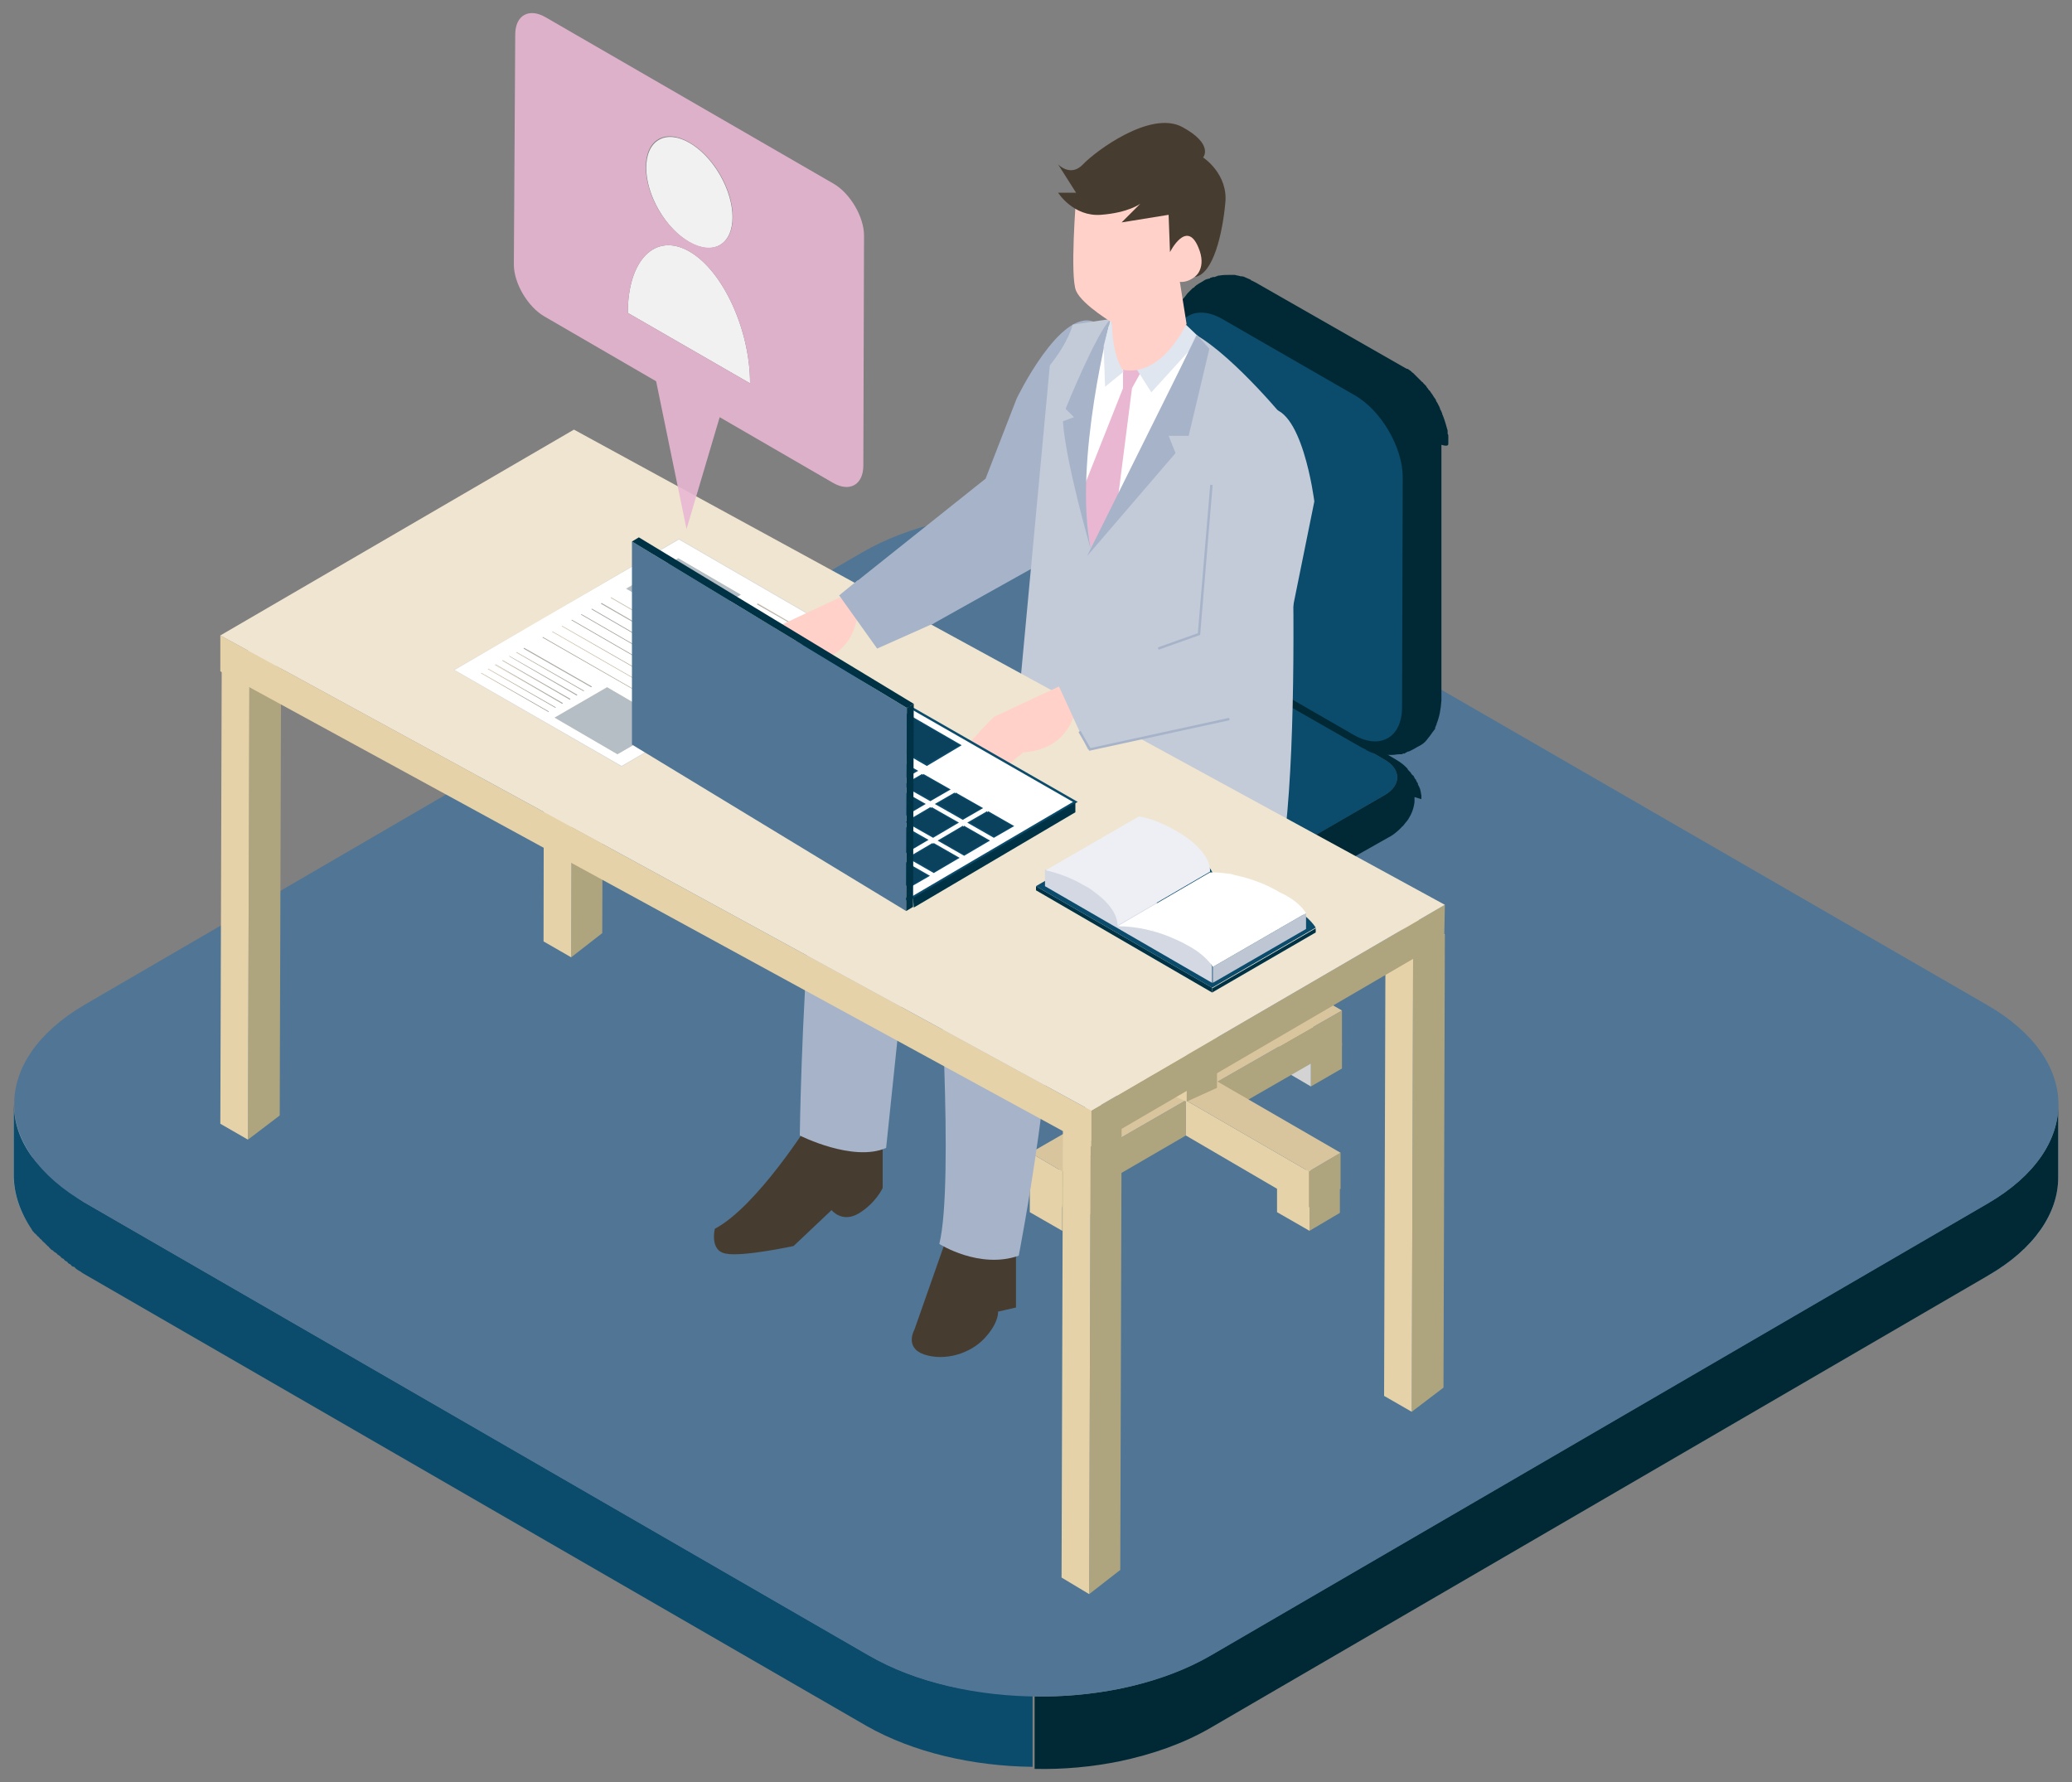 <?xml version="1.0" encoding="utf-8"?>
<!-- Generator: Adobe Illustrator 26.0.1, SVG Export Plug-In . SVG Version: 6.00 Build 0)  -->
<svg version="1.1" id="レイヤー_1" xmlns="http://www.w3.org/2000/svg" xmlns:xlink="http://www.w3.org/1999/xlink" x="0px"
	 y="0px" width="300px" height="258px" viewBox="0 0 300 258" style="enable-background:new 0 0 300 258;" xml:space="preserve">
<rect x="0" y="0" width="300" height="258" fill="#808080" stroke="none"/>
<style type="text/css">
	.st0{fill:#303233;}
	.st1{enable-background:new    ;}
	.st2{fill:#8AA7C1;}
	.st3{fill:#8EACC7;}
	.st4{fill:#012935;}
	.st5{fill:#0B4B6B;}
	.st6{fill:#507595;}
	.st7{fill:#AEA47E;}
	.st8{fill:#E5D2A9;}
	.st9{fill:#D3D3D3;}
	.st10{fill:#D8C59E;}
	.st11{fill:#BABABA;}
	.st12{fill:#473C30;}
	.st13{fill:#A6B3C9;}
	.st14{fill:#040000;}
	.st15{fill:#FFFFFF;}
	.st16{fill:#EAB7D3;}
	.st17{fill:#DFE6EF;}
	.st18{fill:#C3CAD8;}
	.st19{fill:#FFD1C8;}
	.st20{fill:#EFE5D0;}
	.st21{fill:none;stroke:#A6B3C9;stroke-width:0.345;stroke-miterlimit:10;}
	.st22{fill:#003246;}
	.st23{fill:#BEC6D3;}
	.st24{fill:#D3D8E3;}
	.st25{fill:#EDEFF4;}
	.st26{fill:#B4BEC4;}
	.st27{fill:#ABABAB;}
	.st28{fill:#DADADC;}
	.st29{fill:#FFFFFF;stroke:#0B4B6B;stroke-width:0.345;stroke-miterlimit:10;}
	.st30{fill:#0A415D;}
	.st31{fill:#9A9A9B;}
	.st32{opacity:0.89;}
</style>
<path class="st0" d="M779.8,78.8C779.8,78.8,779.8,78.8,779.8,78.8C779.8,78.8,779.8,78.8,779.8,78.8
	C779.8,78.8,779.8,78.8,779.8,78.8z"/>
<path class="st0" d="M780.5,79.9l0.2,0.4c0,0,0,0,0-0.1L780.5,79.9z"/>
<g>
	<g>
		<g class="st1">
			<g class="st1">
				<path class="st2" d="M298,160l0,10.5c0,5.2-3.4,10.3-10.2,14.2l0-10.5C294.6,170.3,298,165.1,298,160"/>
			</g>
			<g class="st1">
				<path class="st3" d="M4.7,167.5l0,10.5C3,175.8,2.2,173.4,2,171l0-10.5C2.2,162.9,3.1,165.3,4.7,167.5"/>
				<path class="st2" d="M2,160.5L2,171c0-0.2,0-0.5,0-0.7l0-10.5C2,160,2,160.2,2,160.5"/>
			</g>
			<g class="st1">
				<path class="st4" d="M287.8,174.2l-112.6,65.5c-3.8,2.2-8.3,3.8-13.1,4.8c-4,0.8-8.2,1.2-12.3,1.1l0,10.5
					c4.2,0.1,8.4-0.3,12.3-1.1c4.8-1,9.3-2.6,13.1-4.8l112.6-65.5c6.8-3.9,10.2-9.1,10.2-14.2l0-10.5
					C298,165.1,294.6,170.3,287.8,174.2z"/>
				<path class="st5" d="M125.7,239.6L12.4,174.2c-0.2-0.1-0.4-0.2-0.6-0.4c-0.1,0-0.1-0.1-0.2-0.1c-0.1-0.1-0.3-0.2-0.4-0.3
					c-0.1-0.1-0.2-0.1-0.2-0.2c-0.1-0.1-0.2-0.2-0.4-0.2c-0.1-0.1-0.2-0.1-0.2-0.2c-0.1-0.1-0.2-0.2-0.3-0.2
					c-0.1-0.1-0.2-0.1-0.2-0.2c-0.1-0.1-0.2-0.1-0.3-0.2c-0.1-0.1-0.2-0.1-0.2-0.2c-0.1-0.1-0.2-0.1-0.3-0.2
					c-0.1-0.1-0.2-0.1-0.2-0.2c-0.1-0.1-0.2-0.1-0.3-0.2c-0.1-0.1-0.2-0.1-0.2-0.2c-0.1-0.1-0.2-0.1-0.3-0.2
					c-0.1-0.1-0.1-0.1-0.2-0.2c-0.1-0.1-0.2-0.1-0.3-0.2c-0.1-0.1-0.1-0.1-0.2-0.2c-0.1-0.1-0.2-0.1-0.2-0.2
					c-0.1-0.1-0.1-0.1-0.2-0.2c-0.1-0.1-0.2-0.2-0.2-0.2c-0.1-0.1-0.1-0.1-0.2-0.2c-0.1-0.1-0.1-0.2-0.2-0.2
					c-0.1-0.1-0.1-0.1-0.2-0.2c-0.1-0.1-0.1-0.2-0.2-0.2c-0.1-0.1-0.1-0.1-0.2-0.2c-0.1-0.1-0.1-0.2-0.2-0.2
					c-0.1-0.1-0.1-0.1-0.2-0.2C5.1,168.1,5,168,5,167.9c-0.1-0.1-0.1-0.1-0.2-0.2c-1.9-2.5-2.8-5.2-2.8-8l0,10.5
					c0,2.6,0.9,5.3,2.6,7.8v0c0,0.1,0.1,0.1,0.1,0.2c0.1,0.1,0.1,0.1,0.2,0.2c0.1,0.1,0.1,0.2,0.2,0.2c0.1,0.1,0.1,0.1,0.2,0.2
					c0.1,0.1,0.1,0.2,0.2,0.2c0.1,0.1,0.1,0.1,0.2,0.2c0.1,0.1,0.1,0.2,0.2,0.2c0.1,0.1,0.1,0.1,0.2,0.2c0.1,0.1,0.1,0.2,0.2,0.2
					c0.1,0.1,0.1,0.1,0.2,0.2c0.1,0.1,0.2,0.2,0.2,0.2c0.1,0.1,0.1,0.1,0.2,0.2c0.1,0.1,0.2,0.1,0.2,0.2c0.1,0.1,0.1,0.1,0.2,0.2
					c0.1,0.1,0.2,0.2,0.3,0.2c0.1,0.1,0.1,0.1,0.2,0.2c0.1,0.1,0.2,0.1,0.3,0.2c0.1,0.1,0.2,0.1,0.2,0.2c0.1,0.1,0.2,0.1,0.3,0.2
					c0.1,0.1,0.2,0.1,0.2,0.2c0.1,0.1,0.2,0.2,0.3,0.2c0.1,0.1,0.2,0.1,0.2,0.2c0.1,0.1,0.2,0.2,0.3,0.2c0.1,0.1,0.2,0.1,0.2,0.2
					c0.1,0.1,0.2,0.2,0.3,0.2c0.1,0.1,0.2,0.1,0.2,0.2c0.1,0.1,0.2,0.2,0.4,0.2c0.1,0.1,0.2,0.1,0.2,0.2c0.1,0.1,0.3,0.2,0.4,0.3
					c0.1,0,0.1,0.1,0.2,0.1c0.2,0.1,0.4,0.3,0.6,0.4l113.4,65.5c6.7,3.8,15.3,5.8,24,5.9l0-10.5C141,245.5,132.4,243.5,125.7,239.6z
					"/>
			</g>
			<g>
				<path class="st6" d="M287.7,145.5c13.7,7.9,13.8,20.7,0.2,28.7l-112.6,65.5c-13.6,7.9-35.8,7.9-49.5,0L12.4,174.2
					c-13.7-7.9-13.8-20.7-0.2-28.7l112.6-65.5c13.6-7.9,35.8-7.9,49.5,0L287.7,145.5z"/>
			</g>
		</g>
	</g>
	<path class="st0" d="M275.9,121.6C276,121.7,276,121.7,275.9,121.6C276,121.7,276,121.7,275.9,121.6
		C276,121.7,276,121.7,275.9,121.6z"/>
	<g>
		<g class="st1">
			<g>
				<polygon class="st7" points="35.9,165 40.5,161.5 40.7,95.9 36.1,99.4 				"/>
			</g>
			<g>
				<polygon class="st8" points="36.1,99.4 40.7,95.9 36.6,93.6 32.1,97.1 				"/>
			</g>
			<g>
				<polygon class="st8" points="32.1,97.1 31.9,162.7 35.9,165 36.1,99.4 				"/>
			</g>
		</g>
	</g>
	<g>
		<g class="st1">
			<g>
				<polygon class="st7" points="189.8,157.3 194.3,154.7 194.3,151 189.8,153.6 				"/>
			</g>
			<g>
				<polygon class="st8" points="189.8,153.6 194.3,151 189.6,148.4 185.2,150.9 				"/>
			</g>
			<g>
				<polygon class="st9" points="185.2,150.9 185.2,154.6 189.8,157.3 189.8,153.6 				"/>
			</g>
		</g>
		<g class="st1">
			<g>
				<polygon class="st7" points="189.6,178.2 194,175.6 194,171.9 189.6,174.5 				"/>
			</g>
			<g>
				<polygon class="st8" points="189.6,174.5 194,171.9 189.4,169.2 184.9,171.8 				"/>
			</g>
			<g>
				<polygon class="st8" points="184.9,171.8 184.9,175.5 189.6,178.2 189.6,174.5 				"/>
			</g>
		</g>
		<g class="st1">
			<g>
				<polygon class="st7" points="154,157.3 158.4,154.7 158.5,151 154,153.6 				"/>
			</g>
			<g>
				<polygon class="st8" points="154,153.6 158.5,151 153.8,148.4 149.4,150.9 				"/>
			</g>
			<g>
				<polygon class="st8" points="149.4,150.9 149.4,154.6 154,157.3 154,153.6 				"/>
			</g>
		</g>
		<g class="st1">
			<g>
				<polygon class="st7" points="153.8,178.2 158.2,175.6 158.2,171.9 153.8,174.5 				"/>
			</g>
			<g>
				<polygon class="st8" points="153.8,174.5 158.2,171.9 153.6,169.2 149.1,171.8 				"/>
			</g>
			<g>
				<polygon class="st8" points="149.1,171.8 149.1,175.5 153.8,178.2 153.8,174.5 				"/>
			</g>
		</g>
		<g>
			<g class="st1">
				<g>
					<polygon class="st8" points="149.3,146.3 149.3,151.4 167.1,161.7 167.1,156.6 					"/>
				</g>
				<g>
					<polygon class="st7" points="176.3,156.6 176.4,161.7 194.3,151.4 194.3,146.3 					"/>
				</g>
				<g>
					<polygon class="st7" points="153.8,169.6 153.8,174.8 171.7,164.4 171.7,159.3 					"/>
				</g>
				<g>
					<polygon class="st8" points="149.2,166.9 149.2,172.1 153.8,174.8 153.8,169.6 					"/>
				</g>
				<g>
					<polygon class="st7" points="189.5,169.6 189.5,174.8 194.1,172.1 194.1,166.9 					"/>
				</g>
				<g>
					<polygon class="st8" points="171.7,159.3 171.7,164.4 189.5,174.8 189.5,169.6 					"/>
				</g>
				<g>
					<polygon class="st10" points="149.3,146.3 167.1,156.6 149.2,166.9 153.8,169.6 171.7,159.3 189.5,169.6 194.1,166.9 
						176.3,156.6 194.3,146.3 189.6,143.6 171.7,153.9 153.9,143.6 					"/>
				</g>
			</g>
		</g>
		<g>
			<g class="st1">
				<g>
					<polygon class="st7" points="171.8,159.5 176.2,157.5 176.3,120.6 171.9,122.7 					"/>
				</g>
				<g>
					<polygon class="st11" points="171.9,122.7 176.3,120.6 171.7,118.5 167.2,120.5 					"/>
				</g>
				<g>
					<polygon class="st8" points="167.2,120.5 167.1,157.4 171.8,159.5 171.9,122.7 					"/>
				</g>
			</g>
		</g>
	</g>
	<g>
		<path class="st5" d="M145.3,110c-2.4,1.4-2.4,3.7,0,5.1c7.7,4.5,15.5,9,23.2,13.5c2.4,1.4,6.3,1.4,8.7,0c7.8-4.5,15.6-9,23.3-13.5
			c2.4-1.4,2.4-3.7,0-5.1c-7.7-4.5-15.5-9-23.2-13.5c-2.4-1.4-6.3-1.4-8.7,0C160.9,101,153.1,105.5,145.3,110z"/>
		<path class="st4" d="M205.8,115.7c0-0.1,0-0.3,0-0.5c-0.1-0.6-0.1-0.6-0.2-1l-0.1-0.2c0-0.1,0-0.1-0.1-0.2l0,0l0-0.1l0,0.1
			c0,0,0-0.1-0.1-0.2c0,0,0,0,0,0c0,0,0,0,0-0.1c0-0.1,0-0.1-0.1-0.2c0,0,0-0.1-0.1-0.1l0,0c0,0,0,0,0-0.1c0-0.1-0.1-0.1-0.1-0.2
			c0,0,0,0,0,0l0,0c0,0,0,0,0,0c0,0,0,0,0,0c0,0,0,0,0,0c0,0,0,0,0,0c0,0,0-0.1-0.1-0.1c0,0,0,0.1,0,0.1c0,0,0,0,0,0l0,0
			c0,0,0,0,0,0l0-0.1l-0.1-0.2c0,0,0,0,0,0c0,0,0,0,0,0c0,0,0-0.1-0.1-0.1c0,0,0,0,0-0.1c0,0,0-0.1-0.1-0.1c0,0-0.1-0.1-0.1-0.1
			c0,0-0.1-0.1-0.1-0.1c0,0,0,0,0,0l0,0c-0.1-0.1-0.1-0.2-0.2-0.3l0,0l-0.1-0.1l0,0c0,0,0,0-0.1-0.1c-0.1-0.1-0.2-0.2-0.2-0.3l0,0
			c0,0,0,0,0,0c-0.1-0.1-0.2-0.2-0.3-0.3c0,0,0,0,0,0c0,0,0,0,0,0c-0.6-0.6-1.2-0.9-1.5-1.1c0,0,0,0,0,0l-1.2-0.7l-1.2-0.7l-1.2-0.7
			l-1.2-0.7l-1.2-0.7l-1.2-0.7l-1.2-0.7l-1.2-0.7l-1.2-0.7l-1.2-0.7l-1.2-0.7l-1.2-0.7l-1.2-0.7l-1.2-0.7l-1.2-0.7l-1.2-0.7
			l-1.2-0.7l-1.2-0.7l-1.2-0.7l-1.2-0.7c0,0,0,0,0,0c-0.7-0.4-1.4-0.8-2.9-1.1c-0.4-0.1-1.6-0.3-3.1-0.3c-1.6,0-3.9,0.3-6,1.5
			c0,0,0,0,0,0c-1.6,0.9-3.1,1.8-4.7,2.7l-2.3,1.3l-2.3,1.3l-2.3,1.3l-2.3,1.3l-2.3,1.3l-2.3,1.3l-2.3,1.3c-0.7,0.4-1.6,0.9-2.3,1.3
			c0,0,0,0,0,0c-0.5,0.3-0.9,0.6-1.4,1l0,0l0,0c0,0,0,0,0,0l0,0c0,0,0,0,0,0l-0.1,0.1c-0.1,0.1-0.2,0.2-0.3,0.3c0,0,0,0,0,0l0,0
			c0,0,0,0,0,0c0,0,0,0,0,0c0,0,0,0,0,0c-0.1,0.1-0.1,0.1-0.2,0.2l0,0c0,0,0,0,0,0l0,0l0,0c0,0,0,0,0,0c-0.1,0.1-0.2,0.2-0.2,0.3
			l0,0c0,0,0,0,0,0c0,0,0,0,0,0l0,0l-0.1,0.1l0,0c-0.1,0.1-0.1,0.2-0.2,0.2c0,0,0,0,0,0l0,0c0,0,0,0.1-0.1,0.1
			c-0.2,0.4-0.5,0.9-0.6,1.5c0,0,0,0,0,0c0,0,0,0,0,0c0,0,0,0,0,0.1c0,0.1,0,0.1-0.1,0.2c0,0,0,0,0,0l0,0.1c0,0,0,0.1,0,0.1l0,0.2
			c0,0,0,0.1,0,0.1c0,0,0,0,0,0.1c-0.1,0.4-0.1,0.5-0.1,0.8l0,0.8c0,0.1,0,0.1,0,0.2c0,0.4,0.1,0.9,0.2,1.3c0,0.1,0.1,0.3,0.2,0.5
			c0,0,0,0,0,0c0.1,0.2,0.2,0.5,0.3,0.8c0,0,0,0,0,0c0.1,0.1,0.1,0.2,0.2,0.4c0,0,0,0,0,0c0,0,0,0.1,0.1,0.1
			c0.1,0.1,0.1,0.2,0.2,0.3c0,0,0,0,0,0.1c0.6,0.8,1.3,1.4,2.3,2c0,0,0,0,0,0l2.3,1.3l2.3,1.3l2.3,1.3l2.3,1.3l2.3,1.3l2.3,1.3
			l2.3,1.3l2.3,1.3l2.3,1.3l2.3,1.3c0,0,0,0,0,0c0.7,0.4,1.4,0.8,2.9,1.1c0.3,0.1,0.9,0.2,1.8,0.3c1,0.1,2,0.1,2.9,0
			c0.1,0,0.2,0,0.3,0c0.1,0,0.2,0,0.3,0c1-0.2,2.2-0.5,3.3-1c0,0,0,0,0.1,0c0.2-0.1,0.4-0.2,0.5-0.3c0,0,0,0,0,0l2.3-1.3l2.3-1.3
			l2.3-1.3l2.3-1.3l2.3-1.3l2.3-1.3l2.3-1.3l2.3-1.3l2.3-1.3l2.3-1.3c0,0,0,0,0,0c0.1,0,0.1-0.1,0.2-0.1c0.5-0.3,1-0.7,1.6-1.3
			c0,0,0-0.1,0.1-0.1c0.1-0.1,0.1-0.1,0.2-0.2c0.2-0.3,0.5-0.6,0.7-0.9c0,0,0,0,0,0c0.5-0.8,0.8-1.6,0.9-2.5c0,0,0-0.1,0-0.1
			c0-0.2,0-0.4,0-0.6L205.8,115.7z M179.3,135.4c0,0-0.1,0.1-0.1,0.1C179.3,135.4,179.3,135.4,179.3,135.4
			C179.3,135.4,179.3,135.4,179.3,135.4z M200.5,115.1l-23.3,13.5c-2.4,1.4-6.4,1.4-8.7,0c0,0-23.2-13.5-23.2-13.5
			c-2.4-1.4-2.4-3.7,0-5.1l23.3-13.5c2.4-1.4,6.4-1.4,8.7,0l23.2,13.5C202.9,111.4,202.9,113.7,200.5,115.1z"/>
	</g>
	<g>
		<g>
			<path class="st0" d="M173.8,40.1c0.1,0,0.2-0.1,0.3-0.1c0,0,0,0,0,0L173.8,40.1z"/>
			<path class="st4" d="M209.7,64.2c0-0.1,0-0.3,0-0.4c0,0,0,0,0,0c0-0.1,0-0.3,0-0.4l0-0.2c0-0.1,0-0.3-0.1-0.4l0-0.1
				c0-0.1,0-0.1,0-0.2c0,0,0,0,0-0.1c0-0.2-0.1-0.3-0.1-0.4l-0.2-0.7c-0.1-0.3-0.2-0.7-0.5-1.4l0,0c0,0,0,0,0-0.1
				c-0.1-0.1-0.1-0.3-0.2-0.4c0-0.1-0.1-0.1-0.1-0.2l0-0.1c-0.1-0.1-0.1-0.3-0.2-0.4l-0.1-0.2c0,0,0,0,0,0c0-0.1-0.1-0.1-0.1-0.2
				c-0.1-0.1-0.2-0.3-0.2-0.4c0,0,0,0,0,0c-0.1-0.2-0.3-0.4-0.4-0.6c-0.1-0.2-0.3-0.4-0.4-0.6l0,0c-0.1-0.1-0.1-0.2-0.2-0.2
				l-0.2-0.3c0,0,0,0-0.1-0.1c0-0.1-0.1-0.1-0.1-0.2c-0.1-0.1-0.2-0.2-0.3-0.3l-0.1-0.1c-0.1-0.1-0.1-0.2-0.2-0.2l-0.1-0.1
				c-0.1-0.1-0.2-0.2-0.4-0.4c0,0-0.1-0.1-0.1-0.1c0,0,0,0-0.1-0.1l-0.5-0.5c0,0-0.1-0.1-0.1-0.1c0,0,0,0,0,0
				c-0.2-0.1-0.3-0.3-0.5-0.4l-0.3-0.2c0,0,0,0-0.1,0l-0.2-0.1c-0.2-0.1-0.5-0.3-0.7-0.4h0c0,0,0,0,0,0c0,0,0,0,0,0l-2.1-1.2
				l-2.1-1.2l-2.1-1.2l-2.1-1.2l-2.1-1.2l-2.1-1.2l-2.1-1.2l-2.1-1.2l-2.1-1.2l-2.1-1.2c0,0,0,0,0,0c-0.2-0.1-0.4-0.2-0.6-0.3
				c-0.1,0-0.1,0-0.1-0.1c-0.2-0.1-0.5-0.2-0.7-0.3c-0.2-0.1-0.4-0.2-0.7-0.2c0,0-0.1,0-0.1,0c-0.2-0.1-0.5-0.1-0.8-0.2l0,0
				c0,0,0,0,0,0c-0.1,0-0.2,0-0.2,0c0,0,0,0,0,0c-0.1,0-0.3,0-0.5,0c0,0-0.1,0-0.1,0c0,0-0.1,0-0.1,0c-0.4,0-0.8,0-1.4,0.1
				c0,0,0,0,0,0c-0.1,0-0.2,0-0.3,0.1l-0.1,0l-0.2,0.1c0,0,0,0-0.1,0l-0.1,0l0.1,0c0,0,0,0-0.1,0c-0.1,0-0.3,0.1-0.4,0.1
				c0,0-0.1,0-0.1,0.1c0,0,0,0,0,0l-0.4,0.1c-0.1,0-0.2,0.1-0.3,0.1c0,0,0,0,0,0c-0.1,0.1-0.2,0.1-0.3,0.2l-0.7,0.4
				c0,0-0.1,0.1-0.1,0.1c-0.1,0-0.2,0.1-0.3,0.2c0,0,0,0,0,0l-0.1,0.1l0.1-0.1c0,0-0.1,0-0.1,0.1c-0.1,0.1-0.2,0.2-0.3,0.2
				c-0.1,0.1-0.2,0.2-0.4,0.4l-0.3,0.3c0,0,0,0,0,0l0,0l0,0c0,0-0.2,0.2-0.4,0.5c0,0,0,0,0,0l0,0c0,0,0,0,0,0c0,0,0,0,0,0l0,0
				c-0.1,0.1-0.1,0.2-0.2,0.2l0,0.1l-0.1,0.1l0-0.1c-0.1,0.1-0.1,0.2-0.2,0.4c-0.9,1.6-0.9,3.3-0.9,3.9c0-0.1,0-0.1,0-0.2
				c0,0.1,0,0.1,0,0.2c0,0,0,0,0,0l0,10.1l0,1.1l0,1.7l0,4.4l0,1.4l0,1.2l0,4.2l0,2.1l0,3.1l0,1.4l0,3l0,3.7c0,0,0,0,0,0v0
				c0,0,0,0,0,0c0,0,0,0,0,0v0c0,0,0,0,0,0c0,0,0,0,0,0c0,0,0,0,0,0c0,0.2,0,0.4,0,0.7c0-0.1,0-0.1,0-0.2l0,0.1c0,0.1,0,0.3,0,0.4
				c0,0,0,0,0,0c0,0.1,0,0.3,0,0.4l0,0.2c0,0.1,0,0.1,0,0.2c0,0,0-0.1,0-0.1l0,0.1c0,0.1,0,0.1,0,0.2l0,0.1c0,0,0,0.1,0,0.2l0,0.1
				l0.1,0.2c0,0.1,0,0.2,0.1,0.2L170,88l0-0.1c0,0,0,0.1,0,0.1l0,0.1c0.1,0.3,0.2,0.7,0.5,1.4l0,0c0,0,0,0,0,0l0,0c0,0,0,0,0,0.1
				c0.1,0.1,0.1,0.3,0.2,0.4c0,0.1,0,0.1,0.1,0.1l0,0l0,0l0,0.1c0.1,0.1,0.1,0.3,0.2,0.4l0.1,0.1c0,0,0,0,0,0c0,0.1,0.1,0.1,0.1,0.2
				c0,0,0,0.1,0,0.1c0,0,0-0.1-0.1-0.1c0,0,0,0.1,0.1,0.1c0.1,0.1,0.1,0.2,0.2,0.3c0,0,0,0,0,0c0.1,0.2,0.2,0.4,0.4,0.6
				c0.1,0.1,0.2,0.3,0.3,0.5c0,0,0,0,0,0c0,0,0,0,0,0.1c0,0,0,0.1,0.1,0.1l0,0c0,0.1,0.1,0.1,0.2,0.2c0.1,0.1,0.2,0.3,0.3,0.4
				c0,0,0,0,0.1,0.1c0,0.1,0.1,0.1,0.1,0.2c0.1,0.1,0.2,0.2,0.3,0.3l0.1,0.1c0,0,0,0,0,0l-0.1-0.1c0,0,0.1,0.1,0.1,0.1
				c0,0.1,0.1,0.1,0.1,0.2c0,0,0,0,0,0l0.1,0.1c0,0,0,0,0,0l0,0l0.1,0.1c0.1,0.1,0.1,0.1,0.2,0.2c0,0,0.1,0.1,0.1,0.1
				c0,0,0,0,0.1,0.1l0.4,0.4l-0.1-0.1c0,0,0.1,0.1,0.1,0.1l0.1,0.1c0,0,0.1,0.1,0.1,0.1c0,0,0,0,0,0c0,0,0,0,0,0l0.1,0.1l0.3,0.2
				l0.3,0.2c0,0,0,0,0.1,0l0.2,0.1c0.1,0,0.1,0.1,0.2,0.1l-0.2-0.1c0.1,0,0.1,0.1,0.2,0.1c0.1,0.1,0.2,0.1,0.3,0.2l0,0l0,0
				c0,0,0,0,0,0c0,0,0,0,0,0l2.1,1.2l2.1,1.2l2.1,1.2l2.1,1.2l2.1,1.2l2.1,1.2l2.1,1.2l2.1,1.2l2.1,1.2l2.1,1.2c0,0,0,0,0,0
				c0.2,0.1,0.4,0.2,0.6,0.3c0,0,0.1,0,0.1,0.1c0.4,0.2,0.8,0.4,1.3,0.5c0.2,0.1,0.3,0.1,0.5,0.1l0.1,0c0,0,0,0,0,0
				c0.3,0.1,0.5,0.1,0.7,0.1c0.1,0,0.1,0,0.2,0c0,0,0,0,0,0l0.1,0c0.2,0,0.3,0,0.5,0c0.1,0,0.2,0,0.3,0c0,0,0.1,0,0.1,0
				c0.3,0,0.7-0.1,1.1-0.1c0.1,0,0.1,0,0.2,0c0.1,0,0.2,0,0.2-0.1c0,0,0,0,0.1,0l0.1,0c0.1,0,0.1,0,0.2-0.1l0.2-0.1
				c0.1-0.1,0.3-0.1,0.3-0.1c0,0,0,0,0,0c0.2-0.1,0.4-0.2,0.6-0.3c0,0,0,0,0,0l0.7-0.4c0,0,0,0,0,0c0.1,0,0.1-0.1,0.2-0.1
				c0.4-0.2,0.8-0.5,1.1-0.9c0.1-0.1,0.2-0.3,0.4-0.5c0,0,0,0,0,0c0.2-0.3,0.5-0.7,0.8-1.1c0,0,0,0,0-0.1c0,0,0-0.1,0-0.1
				c0.1-0.1,0.1-0.3,0.2-0.4c0,0,0-0.1,0-0.1c0.4-1,0.6-2,0.7-3.4c0,0,0,0,0,0l0-3.7l0-3.7l0-3.7l0-3.7l0-3.7l0-3.7l0-3.7l0-3.7
				l0-3.7l0-3.7c0,0,0,0,0,0v0C209.7,64.7,209.7,64.4,209.7,64.2z M169.5,84.8C169.5,84.8,169.5,84.9,169.5,84.8
				C169.5,84.9,169.5,84.9,169.5,84.8C169.5,84.9,169.5,84.9,169.5,84.8z M169.5,85C169.5,85,169.5,85,169.5,85
				C169.5,85.1,169.6,85.1,169.5,85C169.6,85.1,169.5,85.1,169.5,85z M169.6,85.2C169.6,85.2,169.6,85.2,169.6,85.2
				C169.6,85.3,169.7,85.3,169.6,85.2C169.7,85.3,169.7,85.3,169.6,85.2C169.7,85.3,169.6,85.2,169.6,85.2z M169.7,85.4
				C169.7,85.4,169.8,85.4,169.7,85.4C169.8,85.4,169.8,85.5,169.7,85.4C169.8,85.5,169.8,85.5,169.7,85.4
				C169.8,85.4,169.8,85.4,169.7,85.4z M169.9,85.6C169.9,85.6,169.9,85.6,169.9,85.6C169.9,85.6,169.9,85.6,169.9,85.6
				C169.9,85.6,169.9,85.6,169.9,85.6z M170.1,85.7C170.1,85.7,170.1,85.7,170.1,85.7C170.1,85.8,170.1,85.8,170.1,85.7
				C170.2,85.8,170.2,85.8,170.1,85.7C170.1,85.8,170.1,85.7,170.1,85.7z M197.2,108C197.2,108,197.2,108,197.2,108
				C197.2,108,197.2,108.1,197.2,108C197.2,108.1,197.2,108,197.2,108z M197.3,108.5C197.3,108.5,197.3,108.5,197.3,108.5
				C197.3,108.5,197.3,108.5,197.3,108.5C197.3,108.5,197.3,108.5,197.3,108.5z M201.3,52.8C201.3,52.8,201.3,52.8,201.3,52.8
				C201.3,52.8,201.3,52.8,201.3,52.8C201.3,52.8,201.3,52.8,201.3,52.8z M204.8,67.7C204.8,67.7,204.8,67.7,204.8,67.7
				C204.8,67.7,204.8,67.7,204.8,67.7C204.8,67.7,204.8,67.7,204.8,67.7C204.8,67.7,204.8,67.7,204.8,67.7z M205.1,67.7
				C205.1,67.7,205.1,67.7,205.1,67.7C205.1,67.7,205.1,67.7,205.1,67.7C205.1,67.7,205.1,67.7,205.1,67.7
				C205.1,67.7,205.1,67.7,205.1,67.7z M206.3,67.5C206.3,67.5,206.3,67.5,206.3,67.5C206.3,67.5,206.3,67.5,206.3,67.5
				C206.3,67.5,206.3,67.5,206.3,67.5C206.3,67.5,206.3,67.5,206.3,67.5z"/>
			<polygon class="st0" points="175.9,39.4 175.9,39.4 175.9,39.4 			"/>
		</g>
		<path class="st5" d="M196.1,57.2C196.1,57.2,196.1,57.2,196.1,57.2l-19.1-11c0,0,0,0,0,0c-3.8-2.2-7-0.4-7,4L170,83.4h0
			c0,0,0,0,0,0c0,0,0.1,0.1,0.3,0.2c-0.2-0.1-0.3-0.2-0.3-0.2c0,4.4,3.1,9.8,6.9,12c0,0,0,0,0,0l19.1,11c0,0,0,0,0-0.1
			c0,0.1,0,0.1,0,0.1c3.8,2.2,7,0.4,7-4l0.1-33.3C203.1,64.8,200,59.4,196.1,57.2z M170.1,50.2C170.1,50.2,170.1,50.2,170.1,50.2
			C170.1,50.2,170.1,50.2,170.1,50.2C170.1,50.2,170.1,50.2,170.1,50.2C170.1,50.2,170.1,50.2,170.1,50.2z"/>
	</g>
	<path class="st12" d="M117.3,162.4c0,0-7.7,12.3-13.8,15.5c0,0-0.8,3.2,1.6,3.6c2.4,0.5,9.8-1.1,9.8-1.1l5.5-5.2
		c0,0,1.5,1.9,3.9,0.5c2.5-1.5,3.5-3.7,3.5-3.7v-8.7L117.3,162.4z"/>
	<path class="st12" d="M137.6,177.7l-5.2,14.8c0,0-1.5,2.6,1.4,3.6c3,1,6.7-0.1,8.8-2.4c2.1-2.3,1.9-3.8,1.9-3.8l2.6-0.6v-10.6
		L137.6,177.7z"/>
	<path class="st13" d="M168.4,112.1c0,0-9,1.1-15.6-4c0,0-34.1,6.2-35.4,22.7c-1.4,16.9-1.6,33.6-1.6,33.6s7.7,3.9,12.5,1.8
		l3.7-35.4L168.4,112.1z"/>
	<path class="st13" d="M152.8,108c0,0,4,1.6-0.6,5.6c-15.8,6.6-15.8,12.5-16.4,22.4c0,0,2.4,35.3,0.2,44.1c0,0,5.8,3.7,11.5,1.7
		c0,0,6-30.7,4.7-45.8c0,0,18.4-1.3,25.6-3.9c6.2-2.2,4.6-10.2,3.7-19.4L152.8,108z"/>
	<path class="st13" d="M121.5,86.2l21.2-16.9l4.5-11.6c0,0,6.3-13.1,11.2-11.1c7,2.9,3.7,13.4,3.7,13.4l-7.5,19.4l-28.8,16.1
		L121.5,86.2z"/>
	<path class="st14" d="M181.3,104c0,0-14.5,6.4-29.6-4.3v3.1c0,0,15,9.9,29.6,4.3V104z"/>
	<path class="st15" d="M174.1,49.2c0,0,5.6,4.7,8.3,7.9l-0.9,47c0,0-15.3,10.7-29.1-2.1L151,71.2c0,0,3.7-20.7,6.4-24.4L174.1,49.2z
		"/>
	<polygon class="st16" points="162.6,56.2 162.6,52.9 165.4,53.5 163.9,56.2 161.7,73.4 157.7,83.1 156.1,72.6 	"/>
	<path class="st17" d="M171.7,47c0,0-4.9,6.1-7.1,6.5l2.1,3.3l7.1-7.8L171.7,47z"/>
	<path class="st18" d="M152,52.9c2.8-3.5,3.3-5.9,3.3-5.9l5.4-0.8c-5.9,17.5-2.8,33-2.8,33c2.9-4,15.3-30.7,15.3-30.7
		c5.8,3.4,13.4,12.8,13.4,12.8s3.2,67.4-4.3,72.1c-7.2,4.6-31.6,3.9-31.6,3.9l-21-9.9l22.4-13.8l-29.6,9.9l1.6-6.4l22.8-9.4
		L152,52.9z"/>
	<polygon class="st13" points="173.3,48.5 157.4,80.5 170.2,65.6 169.2,63.1 172.1,63.1 175.1,50.5 	"/>
	<path class="st13" d="M160.8,46.2c0,0-5.4,20.5-2.9,33.2c0,0-3.6-12.4-4-18.4l1.6-0.6l-1.2-1.2C154.3,59.1,158.8,48.1,160.8,46.2z"
		/>
	<path class="st19" d="M161.6,38.2l-1.1,14.5c0,0,5.9,4.4,11.3-5.8l-1.8-11.3L161.6,38.2z"/>
	<path class="st17" d="M161,45.4c0,0-0.3,5.7,1.7,8.4L160,56l-0.2-5.9L161,45.4z"/>
	<path class="st19" d="M155.8,28.7c0,0-0.9,11.3,0,13.4c0.9,2.1,5.7,4.9,5.7,4.9l9.3-6.2c0,0,2.5,0.5,4.1-3.6
		c1.6-4.1-2.4-5.9-4.2-3.9C170.6,33.3,166.5,14.4,155.8,28.7z"/>
	<path class="st12" d="M173,40.1c0,0,1.8-1.3,0.5-4.3c-1.7-4.1-4.1,0.7-4.1,0.7l-0.2-5.4l-6.8,1.1l2.7-2.7c0,0-1.7,1.3-5.7,1.6
		c-4,0.3-6.2-3.2-6.2-3.2h2.6l-2.6-4.1c0,0,1.8,1.9,3.6,0c1.8-1.9,9.8-7.9,14.4-5.4c4.6,2.5,3,4.4,3,4.4s3.7,2.4,3.2,6.7
		C177,33.7,175.7,39.7,173,40.1z"/>
	<g>
		<g class="st1">
			<g>
				<polygon class="st7" points="157.7,230.8 162.2,227.3 162.4,161.7 157.9,165.2 				"/>
			</g>
			<g>
				<polygon class="st8" points="157.9,165.2 162.4,161.7 158.4,159.4 153.9,162.9 				"/>
			</g>
			<g>
				<polygon class="st8" points="153.9,162.9 153.7,228.4 157.7,230.8 157.9,165.2 				"/>
			</g>
		</g>
	</g>
	<g>
		<g class="st1">
			<g>
				<polygon class="st7" points="204.4,204.4 209,200.9 209.2,135.3 204.6,138.8 				"/>
			</g>
			<g>
				<polygon class="st8" points="204.6,138.8 209.2,135.3 205.1,133 200.6,136.5 				"/>
			</g>
			<g>
				<polygon class="st8" points="200.6,136.5 200.4,202.1 204.4,204.4 204.6,138.8 				"/>
			</g>
		</g>
	</g>
	<g>
		<g class="st1">
			<g>
				<polygon class="st7" points="82.7,138.6 87.2,135.1 87.4,69.5 82.9,73 				"/>
			</g>
			<g>
				<polygon class="st8" points="82.9,73 87.4,69.5 83.4,67.2 78.8,70.7 				"/>
			</g>
			<g>
				<polygon class="st8" points="78.8,70.7 78.7,136.3 82.7,138.6 82.9,73 				"/>
			</g>
		</g>
	</g>
	<g>
		<g class="st1">
			<g>
				<polygon class="st7" points="209.2,131 209.1,136.2 158,166 158,160.8 				"/>
			</g>
			<g>
				<polygon class="st8" points="158,160.8 158,166 31.9,97.2 31.9,92 				"/>
			</g>
			<g>
				<polygon class="st20" points="209.2,131 158,160.8 31.9,92 83.1,62.2 				"/>
			</g>
		</g>
	</g>
	<g>
		<path class="st19" d="M155.9,101.8c0.1-0.4-2.6-2.4-2.6-2.4l-9.4,4.4c0,0-5.8,5.7-4.8,6.3c1,0.6,4.8,2.3,4.8,2.3l4.3-3.5
			C148.2,108.9,154.9,109,155.9,101.8z"/>
		<path class="st18" d="M153.2,99.1l20.4-7.3l1.8-21.6c0,0,2.7-9.9,7.9-11s7,13.4,7,13.4l-6.1,30.1l-26.7,5.8L153.2,99.1z"/>
	</g>
	<polyline class="st21" points="167.7,93.9 173.6,91.8 175.4,70.2 	"/>
	<polyline class="st21" points="156.3,105.9 157.8,108.5 178,104.1 	"/>
	<g>
		<polygon class="st22" points="190.5,134.4 190.5,135 175.5,143.7 175.5,143.1 		"/>
		<polygon class="st22" points="175.5,143 175.5,143.7 150,128.9 150,128.3 		"/>
		<path class="st5" d="M170.6,121.8c3,1.7,5.3,4,5.4,6.1c3.6,0.1,7.6,1.4,10.6,3.1c1.8,1,3.2,2.2,3.9,3.3l-15,8.7L150,128.3l15-8.7
			C166.8,120,168.8,120.8,170.6,121.8z"/>
		<polygon class="st23" points="189.1,132.2 189.1,134.5 175.6,142.3 175.6,140 		"/>
		<path class="st24" d="M151.3,128.3l24.2,14l0-2.3c0,0-4.2-12.9-24.2-14.1L151.3,128.3z"/>
		<g>
			<g id="XMLID_00000014634972779920775280000015636375351945340587_">
				<g>
					<path class="st15" d="M167.8,134.9C167.8,134.9,167.8,134.9,167.8,134.9C167.8,134.9,167.8,134.9,167.8,134.9L167.8,134.9z
						 M183.9,128.2C183.9,128.2,183.9,128.2,183.9,128.2L183.9,128.2L183.9,128.2z M167.1,134.7
						C167.1,134.7,167.1,134.7,167.1,134.7L167.1,134.7L167.1,134.7c-0.1,0-0.2-0.1-0.3-0.1C166.9,134.7,167,134.7,167.1,134.7
						C167.1,134.7,167.1,134.7,167.1,134.7z M165.6,134.3c0.1,0,0.2,0,0.3,0.1C165.7,134.4,165.6,134.4,165.6,134.3z M165.4,134.3
						c-0.1,0-0.1,0-0.2,0C165.3,134.3,165.3,134.3,165.4,134.3z M164.3,134.1L164.3,134.1L164.3,134.1
						C164.2,134.1,164.3,134.1,164.3,134.1z M168.4,135.1c0,0-0.1,0-0.1,0c0,0,0,0-0.1,0c0,0,0,0,0,0c0,0,0,0,0,0
						C168.3,135.1,168.3,135.1,168.4,135.1C168.3,135.1,168.3,135.1,168.4,135.1C168.3,135.1,168.3,135.1,168.4,135.1z M189.1,132.2
						l-13.5,7.8c-0.6-1-1.9-2.2-3.6-3.1c-0.5-0.3-1.1-0.6-1.8-0.9c-2.8-1.3-5.8-1.9-8.4-1.9l13.4-7.8c0.1,0,0.3,0,0.4,0h0h0
						c0.8,0,1.5,0.1,2.3,0.2h0h0c0.3,0,0.6,0.1,0.9,0.2l0,0l0,0l0,0l0,0l0,0l0,0c0,0,0,0,0,0c2.4,0.5,4.7,1.4,6.5,2.5
						C187.1,130,188.4,131.1,189.1,132.2z M164.6,134.2c0.1,0,0.1,0,0.2,0C164.7,134.2,164.6,134.2,164.6,134.2
						C164.5,134.2,164.5,134.2,164.6,134.2L164.6,134.2C164.5,134.2,164.5,134.2,164.6,134.2z"/>
					<path class="st15" d="M183.9,128.3C183.9,128.2,183.9,128.2,183.9,128.3L183.9,128.3L183.9,128.3z"/>
					<path class="st25" d="M170.3,120.3c2.8,1.6,5,3.8,4.9,5.9l0,0l-13.4,7.8c0-1.6-1.2-3.3-3.4-4.9c-0.5-0.4-1-0.7-1.6-1
						c-1.7-1-3.6-1.7-5.4-2.1l13.5-7.8C166.7,118.5,168.6,119.3,170.3,120.3z"/>
					<polygon class="st15" points="167.8,134.9 167.8,134.9 167.8,134.9 					"/>
					<path class="st15" d="M167.1,134.7C167.1,134.7,167.1,134.7,167.1,134.7L167.1,134.7C167.1,134.7,167.1,134.7,167.1,134.7z"/>
					<path class="st15" d="M167.1,134.7c-0.1,0-0.1,0-0.2-0.1C166.9,134.7,167,134.7,167.1,134.7L167.1,134.7z"/>
					<path class="st15" d="M165.8,134.4c-0.1,0-0.2,0-0.3-0.1C165.6,134.4,165.7,134.4,165.8,134.4z"/>
					<path class="st15" d="M165.4,134.3c-0.1,0-0.1,0-0.2,0C165.3,134.3,165.3,134.3,165.4,134.3z"/>
					<path class="st15" d="M164.7,134.2c-0.1,0-0.1,0-0.2,0C164.6,134.2,164.7,134.2,164.7,134.2z"/>
					<path class="st15" d="M164.6,134.2C164.5,134.2,164.5,134.2,164.6,134.2L164.6,134.2C164.5,134.2,164.5,134.2,164.6,134.2z"/>
					<path class="st15" d="M164.3,134.1C164.3,134.1,164.2,134.1,164.3,134.1L164.3,134.1L164.3,134.1z"/>
				</g>
			</g>
		</g>
	</g>
	<g>
		<g>
			<polygon class="st26" points="107.3,86.1 99.7,90.5 90.6,85.3 98.2,80.8 			"/>
		</g>
		<g>
			<polygon class="st27" points="114.7,94.5 114.6,94.5 106,89.5 106.1,89.5 			"/>
		</g>
		<g>
			<polygon class="st27" points="111.2,96.5 111,96.6 102.4,91.6 102.5,91.6 			"/>
		</g>
		<g>
			<polygon class="st27" points="105.7,99.7 105.6,99.8 85.5,88.2 85.7,88.1 			"/>
		</g>
		<g>
			<polygon class="st27" points="84.6,100 84.5,100.1 74.7,94.4 74.9,94.4 			"/>
		</g>
		<g>
			<polygon class="st27" points="104.3,100.5 104.2,100.6 84.1,89 84.2,88.9 			"/>
		</g>
		<g>
			<polygon class="st27" points="102.9,101.3 102.8,101.4 82.7,89.8 82.8,89.7 			"/>
		</g>
		<g>
			<polygon class="st27" points="101.5,102.1 101.4,102.2 81.3,90.6 81.4,90.6 			"/>
		</g>
		<g>
			<polygon class="st27" points="80.5,102.4 80.4,102.5 70.6,96.8 70.7,96.8 			"/>
		</g>
		<g>
			<polygon class="st27" points="100.1,103 100,103 79.9,91.4 80,91.4 			"/>
		</g>
		<g>
			<polygon class="st27" points="79.5,103 79.4,103.1 69.6,97.4 69.7,97.4 			"/>
		</g>
		<g>
			<polygon class="st27" points="98.7,103.8 98.6,103.8 78.5,92.3 78.6,92.2 			"/>
		</g>
		<g>
			<path class="st15" d="M98.3,78.1l24.2,14L90,110.9L65.8,97L98.3,78.1z M98.2,80.8l-7.6,4.4l9.1,5.3l7.6-4.4L98.2,80.8
				 M89.4,109.2l7.6-4.4l-9.1-5.3l-7.6,4.4L89.4,109.2 M108.4,98.1l0.1-0.1L88.5,86.5l-0.1,0.1L108.4,98.1 M104.2,100.6l0.1-0.1
				L84.2,88.9L84.1,89L104.2,100.6 M100,103l0.1-0.1L80,91.4l-0.1,0.1L100,103 M98.6,103.8l0.1-0.1L78.6,92.2l-0.1,0.1L98.6,103.8
				 M105.6,99.8l0.1-0.1L85.7,88.1l-0.1,0.1L105.6,99.8 M107,98.9l0.1-0.1L87.1,87.3L87,87.4L107,98.9 M102.8,101.4l0.1-0.1
				L82.8,89.7l-0.1,0.1L102.8,101.4 M101.4,102.2l0.1-0.1L81.4,90.6l-0.1,0.1L101.4,102.2 M79.4,103.1l0.1-0.1l-9.8-5.6l-0.1,0.1
				L79.4,103.1 M85.6,99.5l0.1-0.1l-9.8-5.6l-0.1,0.1L85.6,99.5 M84.5,100.1l0.1-0.1l-9.8-5.6l-0.1,0.1L84.5,100.1 M81.4,101.9
				l0.1-0.1l-9.8-5.6l-0.1,0.1L81.4,101.9 M82.5,101.3l0.1-0.1l-9.8-5.6l-0.1,0.1L82.5,101.3 M83.5,100.7l0.1-0.1L73.8,95L73.7,95
				L83.5,100.7 M80.4,102.5l0.1-0.1l-9.8-5.6l-0.1,0.1L80.4,102.5 M118.2,92.4l0.1-0.1l-8.6-5l-0.1,0.1L118.2,92.4 M114.6,94.5
				l0.1-0.1l-8.6-5l-0.1,0.1L114.6,94.5 M116.4,93.5l0.1-0.1l-8.6-5l-0.1,0.1L116.4,93.5 M111,96.6l0.1-0.1l-8.6-5l-0.1,0.1
				L111,96.6 M112.8,95.6l0.1-0.1l-8.6-5l-0.1,0.1L112.8,95.6"/>
		</g>
		<g>
			<polygon class="st27" points="116.5,93.4 116.4,93.5 107.8,88.5 107.9,88.4 			"/>
		</g>
		<g>
			<polygon class="st27" points="81.5,101.8 81.4,101.9 71.7,96.2 71.8,96.2 			"/>
		</g>
		<g>
			<polygon class="st26" points="97,104.8 89.4,109.2 80.3,103.9 87.9,99.5 			"/>
		</g>
		<g>
			<path class="st28" d="M98.3,78.1l24.2,14L90,111L65.7,97L98.3,78.1z M90,110.9l32.5-18.9l-24.2-14L65.8,97L90,110.9"/>
		</g>
		<g>
			<polygon class="st27" points="118.3,92.4 118.2,92.4 109.6,87.5 109.7,87.4 			"/>
		</g>
		<g>
			<polygon class="st27" points="112.9,95.5 112.8,95.6 104.2,90.6 104.3,90.5 			"/>
		</g>
		<g>
			<polygon class="st27" points="108.5,98.1 108.4,98.1 88.4,86.5 88.5,86.5 			"/>
		</g>
		<g>
			<polygon class="st27" points="107.1,98.9 107,98.9 87,87.4 87.1,87.3 			"/>
		</g>
		<g>
			<polygon class="st27" points="85.7,99.4 85.6,99.5 75.8,93.9 75.9,93.8 			"/>
		</g>
		<g>
			<polygon class="st27" points="83.6,100.6 83.5,100.7 73.7,95 73.8,95 			"/>
		</g>
		<g>
			<polygon class="st27" points="82.6,101.2 82.5,101.3 72.7,95.6 72.8,95.6 			"/>
		</g>
	</g>
	<path class="st19" d="M124.2,88.9c0.1-0.4-2.6-2.4-2.6-2.4l-9.4,4.4c0,0-5.8,5.7-4.8,6.3c1,0.6,4.8,2.3,4.8,2.3l4.3-3.5
		C116.5,96,123.2,96.1,124.2,88.9z"/>
	<g>
		<g>
			<g>
				<g>
					<path class="st29" d="M91.9,107.6l24.2-14.2l39.6,22.7l-24.2,14.2L91.9,107.6z M130.6,103.1l-4.7,2.8l8.3,4.8l4.7-2.8
						L130.6,103.1 M116.3,111.4l-3.4,2l3.7,2.1l3.4-2L116.3,111.4 M121,114.1l-3.4,2l3.7,2.1l3.4-2L121,114.1 M125.7,116.8l-3.4,2
						l3.7,2.1l3.4-2L125.7,116.8 M130.4,119.5l-3.4,2l3.7,2.1l3.4-2L130.4,119.5 M111.6,108.7l-3.4,2l3.7,2.1l3.4-2L111.6,108.7
						 M120.6,108.9l-3.4,2l3.7,2.1l3.4-2L120.6,108.9 M130,114.3l-3.4,2l3.7,2.1l3.4-2L130,114.3 M125.3,111.6l-3.4,2l3.7,2.1l3.4-2
						L125.3,111.6 M134.8,117l-3.4,2l3.7,2.1l3.4-2L134.8,117 M115.9,106.2l-3.4,2l3.7,2.1l3.4-2L115.9,106.2 M106.8,106l-3.4,2
						l3.7,2.1l3.4-2L106.8,106 M111.2,103.5l-3.4,2l3.7,2.1l3.4-2L111.2,103.5 M102.4,103.5l-3.4,2l3.5,2l3.4-2L102.4,103.5
						 M135.1,122.2l-3.4,2l3.5,2l3.4-2L135.1,122.2 M106.7,100.9l-3.4,2l3.5,2l3.4-2L106.7,100.9 M139.5,119.7l-3.4,2l3.5,2l3.4-2
						L139.5,119.7 M111.9,114l-2.6,1.5l3.7,2.1l2.6-1.5L111.9,114 M121.3,119.4l-2.6,1.5l3.7,2.1l2.6-1.5L121.3,119.4 M116.6,116.7
						l-2.6,1.5l3.7,2.1l2.6-1.5L116.6,116.7 M126,122.1l-2.6,1.5l3.7,2.1l2.6-1.5L126,122.1 M107.2,111.3l-2.6,1.5l3.7,2.1l2.6-1.5
						L107.2,111.3 M102.5,108.6l-2.6,1.5l3.7,2.1l2.6-1.5L102.5,108.6 M124.2,106.8l-2.6,1.5l3.7,2.1l2.6-1.5L124.2,106.8
						 M128.9,109.5l-2.6,1.5l3.7,2.1l2.6-1.5L128.9,109.5 M133.6,112.2l-2.6,1.5l3.7,2.1l2.6-1.5L133.6,112.2 M138.3,114.9l-2.6,1.5
						l3.7,2.1l2.6-1.5L138.3,114.9 M119.5,104.1l-2.6,1.5l3.7,2.1l2.6-1.5L119.5,104.1 M114.8,101.4l-2.6,1.5l3.7,2.1l2.6-1.5
						L114.8,101.4 M98,106l-2.6,1.5l3.5,2l2.6-1.5L98,106 M130.8,124.8l-2.6,1.5l3.5,2l2.6-1.5L130.8,124.8 M110.3,98.8l-2.6,1.5
						l3.5,2l2.6-1.5L110.3,98.8 M143,117.6l-2.6,1.5l3.5,2l2.6-1.5L143,117.6"/>
				</g>
			</g>
			<g>
				<g>
					<polygon class="st30" points="128.2,126.3 131.7,128.3 134.3,126.8 130.8,124.8 					"/>
				</g>
				<g>
					<polygon class="st30" points="136.1,121.7 139.6,123.7 143,121.7 139.5,119.7 					"/>
				</g>
				<g>
					<polygon class="st30" points="127,121.5 130.8,123.6 134.1,121.7 130.4,119.5 					"/>
				</g>
				<g>
					<polygon class="st30" points="122.3,118.8 126.1,120.9 129.4,119 125.7,116.8 					"/>
				</g>
				<g>
					<polygon class="st30" points="114,118.2 117.8,120.3 120.4,118.8 116.6,116.7 					"/>
				</g>
				<g>
					<polygon class="st30" points="117.6,116.1 121.4,118.2 124.7,116.3 121,114.1 					"/>
				</g>
				<g>
					<polygon class="st30" points="131,113.7 134.8,115.8 137.4,114.3 133.6,112.2 					"/>
				</g>
				<g>
					<polygon class="st30" points="112.9,113.4 116.6,115.5 120,113.6 116.3,111.4 					"/>
				</g>
				<g>
					<polygon class="st30" points="104.6,112.8 108.4,114.9 110.9,113.4 107.2,111.3 					"/>
				</g>
				<g>
					<polygon class="st30" points="108.2,110.7 111.9,112.8 115.3,110.9 111.6,108.7 					"/>
				</g>
				<g>
					<polygon class="st30" points="103.5,108 107.2,110.1 110.6,108.2 106.8,106 					"/>
				</g>
				<g>
					<polygon class="st30" points="95.4,107.5 98.9,109.5 101.5,108 98,106 					"/>
				</g>
				<g>
					<polygon class="st30" points="107.8,105.5 111.6,107.6 114.9,105.6 111.2,103.5 					"/>
				</g>
				<g>
					<polygon class="st30" points="99,105.4 102.5,107.4 105.9,105.5 102.4,103.5 					"/>
				</g>
				<g>
					<polygon class="st30" points="138.9,107.9 130.6,103.1 125.9,105.9 134.2,110.6 					"/>
				</g>
				<g>
					<polygon class="st30" points="131.8,124.2 135.3,126.2 138.6,124.2 135.1,122.2 					"/>
				</g>
				<g>
					<polygon class="st30" points="123.5,123.6 127.2,125.7 129.8,124.2 126,122.1 					"/>
				</g>
				<g>
					<polygon class="st30" points="118.8,120.9 122.5,123 125.1,121.5 121.3,119.4 					"/>
				</g>
				<g>
					<polygon class="st30" points="144,121.1 146.6,119.6 143,117.6 140.5,119.1 					"/>
				</g>
				<g>
					<polygon class="st30" points="131.4,119 135.1,121.1 138.5,119.1 134.8,117 					"/>
				</g>
				<g>
					<polygon class="st30" points="135.8,116.4 139.5,118.5 142.1,117 138.3,114.9 					"/>
				</g>
				<g>
					<polygon class="st30" points="126.7,116.3 130.4,118.4 133.8,116.4 130,114.3 					"/>
				</g>
				<g>
					<polygon class="st30" points="109.3,115.5 113.1,117.6 115.6,116.1 111.9,114 					"/>
				</g>
				<g>
					<polygon class="st30" points="122,113.6 125.7,115.7 129.1,113.7 125.3,111.6 					"/>
				</g>
				<g>
					<polygon class="st30" points="126.3,111 130.1,113.1 132.6,111.6 128.9,109.5 					"/>
				</g>
				<g>
					<polygon class="st30" points="117.3,110.9 121,113 124.4,111 120.6,108.9 					"/>
				</g>
				<g>
					<polygon class="st30" points="99.9,110.1 103.6,112.2 106.2,110.7 102.5,108.6 					"/>
				</g>
				<g>
					<polygon class="st30" points="121.6,108.3 125.4,110.4 127.9,108.9 124.2,106.8 					"/>
				</g>
				<g>
					<polygon class="st30" points="112.5,108.2 116.3,110.3 119.6,108.3 115.9,106.2 					"/>
				</g>
				<g>
					<polygon class="st30" points="116.9,105.6 120.6,107.7 123.2,106.2 119.5,104.1 					"/>
				</g>
				<g>
					<polygon class="st30" points="112.2,102.9 115.9,105 118.5,103.5 114.8,101.4 					"/>
				</g>
				<g>
					<polygon class="st30" points="103.3,102.9 106.9,104.9 110.2,102.9 106.7,100.9 					"/>
				</g>
				<g>
					<polygon class="st30" points="107.7,100.3 111.2,102.3 113.8,100.8 110.3,98.8 					"/>
				</g>
			</g>
			<g>
				<polygon class="st31" points="116.1,93.5 116.1,92.3 91.9,106.5 91.9,107.6 				"/>
			</g>
		</g>
		<g>
			<polygon class="st6" points="91.5,78.4 91.5,107.8 131.2,131.9 131.3,102.5 			"/>
			<g>
				<polygon class="st22" points="131.3,102.5 132.3,101.9 92.5,77.8 91.5,78.4 				"/>
			</g>
			<g>
				<polygon class="st22" points="131.2,131.9 132.2,131.3 132.3,101.9 131.3,102.5 				"/>
			</g>
		</g>
		<polygon class="st22" points="155.7,116.2 155.7,117.6 132.3,131.4 132.2,130 		"/>
	</g>
	<polygon class="st13" points="124.2,84 121.5,86.2 127,93.9 135.3,90.2 	"/>
	<g class="st32">
		<g>
			<g>
				<path class="st15" d="M99.8,36.4c4.9,2.8,8.8,11.4,8.8,19.1L90.9,45.3C90.9,37.6,94.9,33.6,99.8,36.4z"/>
			</g>
			<g>
				<ellipse transform="matrix(0.865 -0.502 0.502 0.865 -0.47 53.916)" class="st15" cx="99.8" cy="27.8" rx="5.1" ry="8.8"/>
			</g>
			<g>
				<path class="st16" d="M120.7,26.6c2.4,1.4,4.4,4.8,4.4,7.5L125,67.4c0,2.8-2,3.9-4.4,2.5l-16.4-9.5l-4.8,16.2L95,55.2l-16.2-9.4
					c-2.4-1.4-4.4-4.8-4.4-7.5L74.6,5c0-2.8,2-3.9,4.4-2.5L120.7,26.6z M90.9,45.3l17.7,10.2c0-7.7-3.9-16.3-8.8-19.1
					C94.9,33.6,90.9,37.6,90.9,45.3 M99.8,20.6c-3.5-2-6.3-0.4-6.3,3.6c0,4,2.8,8.8,6.3,10.8c3.5,2,6.3,0.4,6.3-3.6
					S103.3,22.6,99.8,20.6"/>
			</g>
		</g>
	</g>
</g>
</svg>
